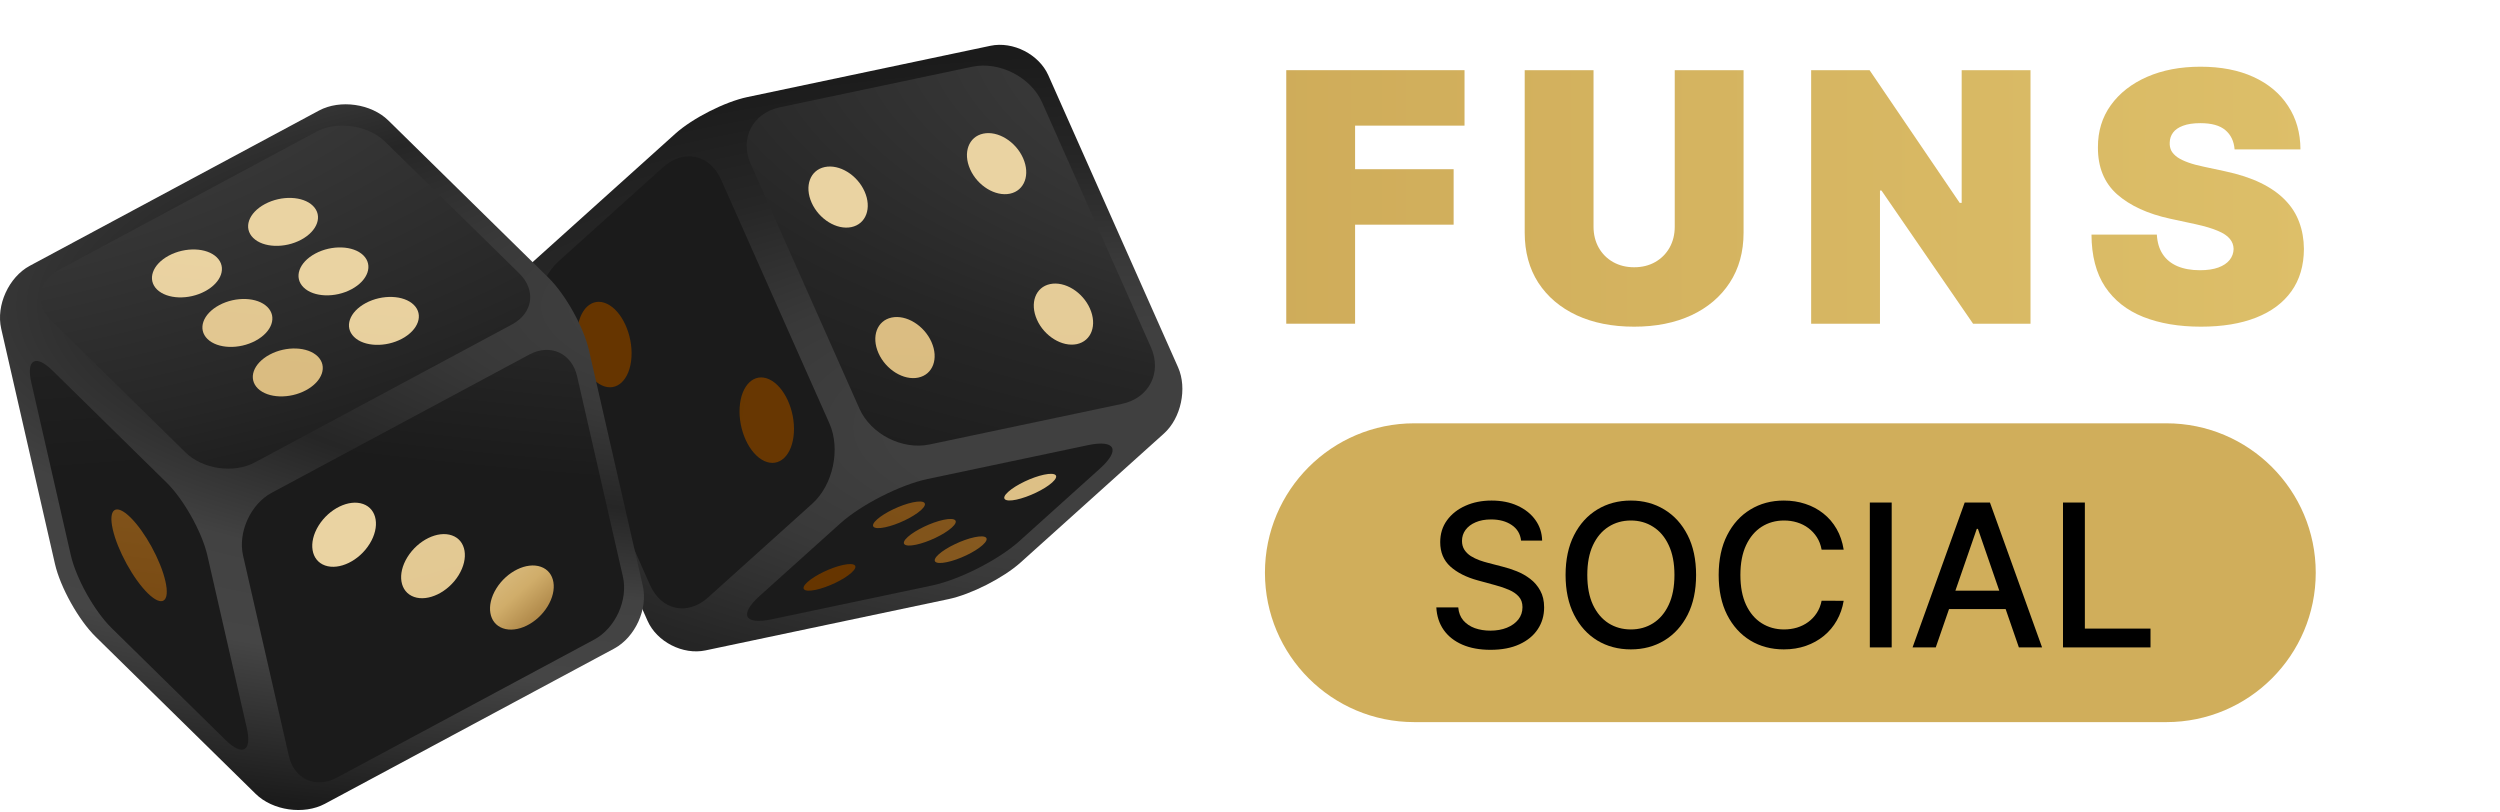 <svg width="502" height="163" viewBox="0 0 502 163" fill="none" xmlns="http://www.w3.org/2000/svg">
<path d="M254 115C254 98.431 267.431 85 284 85H435C451.569 85 465 98.431 465 115C465 131.569 451.569 145 435 145H284C267.431 145 254 131.569 254 115Z" fill="#D0AE5B"/>
<path d="M305.43 108.551C305.278 107.206 304.653 106.165 303.555 105.426C302.456 104.678 301.074 104.304 299.407 104.304C298.214 104.304 297.182 104.493 296.31 104.872C295.439 105.241 294.762 105.753 294.279 106.406C293.806 107.05 293.569 107.784 293.569 108.608C293.569 109.299 293.73 109.896 294.052 110.398C294.383 110.9 294.814 111.321 295.344 111.662C295.884 111.993 296.462 112.273 297.077 112.5C297.693 112.718 298.285 112.898 298.853 113.04L301.694 113.778C302.622 114.006 303.574 114.313 304.549 114.702C305.524 115.09 306.429 115.601 307.262 116.236C308.095 116.87 308.768 117.656 309.279 118.594C309.8 119.531 310.06 120.653 310.06 121.96C310.06 123.608 309.634 125.071 308.782 126.349C307.939 127.628 306.713 128.636 305.103 129.375C303.503 130.114 301.566 130.483 299.293 130.483C297.115 130.483 295.231 130.137 293.64 129.446C292.049 128.755 290.804 127.775 289.904 126.506C289.004 125.227 288.507 123.712 288.413 121.96H292.816C292.901 123.011 293.242 123.887 293.839 124.588C294.445 125.279 295.217 125.795 296.154 126.136C297.101 126.468 298.138 126.634 299.265 126.634C300.505 126.634 301.609 126.439 302.575 126.051C303.55 125.653 304.317 125.104 304.876 124.403C305.434 123.693 305.714 122.865 305.714 121.918C305.714 121.056 305.468 120.35 304.975 119.801C304.492 119.252 303.834 118.797 303.001 118.438C302.177 118.078 301.244 117.76 300.202 117.486L296.765 116.548C294.435 115.914 292.589 114.981 291.225 113.75C289.871 112.519 289.194 110.89 289.194 108.864C289.194 107.187 289.648 105.724 290.558 104.474C291.467 103.224 292.698 102.254 294.251 101.562C295.804 100.862 297.556 100.511 299.506 100.511C301.476 100.511 303.214 100.857 304.719 101.548C306.235 102.24 307.428 103.191 308.299 104.403C309.17 105.606 309.625 106.989 309.663 108.551H305.43Z" fill="black"/>
<path d="M340.575 115.455C340.575 118.561 340.007 121.231 338.871 123.466C337.734 125.691 336.177 127.405 334.197 128.608C332.228 129.801 329.988 130.398 327.479 130.398C324.96 130.398 322.711 129.801 320.732 128.608C318.762 127.405 317.209 125.687 316.072 123.452C314.936 121.217 314.368 118.551 314.368 115.455C314.368 112.348 314.936 109.683 316.072 107.457C317.209 105.223 318.762 103.509 320.732 102.315C322.711 101.113 324.96 100.511 327.479 100.511C329.988 100.511 332.228 101.113 334.197 102.315C336.177 103.509 337.734 105.223 338.871 107.457C340.007 109.683 340.575 112.348 340.575 115.455ZM336.229 115.455C336.229 113.087 335.845 111.094 335.078 109.474C334.321 107.846 333.279 106.615 331.953 105.781C330.637 104.938 329.145 104.517 327.479 104.517C325.803 104.517 324.306 104.938 322.99 105.781C321.674 106.615 320.632 107.846 319.865 109.474C319.107 111.094 318.729 113.087 318.729 115.455C318.729 117.822 319.107 119.82 319.865 121.449C320.632 123.068 321.674 124.299 322.99 125.142C324.306 125.975 325.803 126.392 327.479 126.392C329.145 126.392 330.637 125.975 331.953 125.142C333.279 124.299 334.321 123.068 335.078 121.449C335.845 119.82 336.229 117.822 336.229 115.455Z" fill="black"/>
<path d="M370.21 110.369H365.778C365.607 109.422 365.29 108.589 364.826 107.869C364.362 107.15 363.794 106.539 363.121 106.037C362.449 105.535 361.696 105.156 360.863 104.901C360.039 104.645 359.163 104.517 358.235 104.517C356.559 104.517 355.058 104.938 353.732 105.781C352.416 106.624 351.374 107.86 350.607 109.489C349.85 111.117 349.471 113.106 349.471 115.455C349.471 117.822 349.85 119.82 350.607 121.449C351.374 123.078 352.421 124.309 353.746 125.142C355.072 125.975 356.564 126.392 358.221 126.392C359.139 126.392 360.011 126.269 360.835 126.023C361.668 125.767 362.421 125.393 363.093 124.901C363.765 124.408 364.334 123.807 364.798 123.097C365.271 122.377 365.598 121.553 365.778 120.625L370.21 120.639C369.973 122.069 369.513 123.385 368.832 124.588C368.159 125.781 367.293 126.813 366.232 127.685C365.181 128.546 363.978 129.214 362.624 129.688C361.27 130.161 359.793 130.398 358.192 130.398C355.674 130.398 353.429 129.801 351.46 128.608C349.49 127.405 347.937 125.687 346.8 123.452C345.674 121.217 345.11 118.551 345.11 115.455C345.11 112.348 345.678 109.683 346.815 107.457C347.951 105.223 349.504 103.509 351.474 102.315C353.443 101.113 355.683 100.511 358.192 100.511C359.736 100.511 361.175 100.734 362.511 101.179C363.855 101.615 365.063 102.259 366.133 103.111C367.203 103.954 368.088 104.986 368.789 106.207C369.49 107.42 369.963 108.807 370.21 110.369Z" fill="black"/>
<path d="M379.851 100.909V130H375.462V100.909H379.851Z" fill="black"/>
<path d="M388.7 130H384.041L394.51 100.909H399.581L410.05 130H405.391L397.166 106.193H396.939L388.7 130ZM389.482 118.608H404.595V122.301H389.482V118.608Z" fill="black"/>
<path d="M414.251 130V100.909H418.64V126.222H431.822V130H414.251Z" fill="black"/>
<path d="M258.281 65V14.091H294.077V25.227H272.102V33.977H291.889V45.114H272.102V65H258.281Z" fill="url(#paint0_linear_3_52)"/>
<path d="M336.288 14.091H350.109V46.705C350.109 50.582 349.181 53.938 347.325 56.772C345.485 59.589 342.917 61.769 339.619 63.31C336.321 64.834 332.493 65.597 328.135 65.597C323.743 65.597 319.898 64.834 316.6 63.31C313.303 61.769 310.734 59.589 308.895 56.772C307.072 53.938 306.16 50.582 306.16 46.705V14.091H319.981V45.511C319.981 47.086 320.329 48.494 321.025 49.737C321.721 50.964 322.682 51.925 323.909 52.621C325.152 53.317 326.56 53.665 328.135 53.665C329.725 53.665 331.134 53.317 332.36 52.621C333.587 51.925 334.548 50.964 335.244 49.737C335.94 48.494 336.288 47.086 336.288 45.511V14.091Z" fill="url(#paint1_linear_3_52)"/>
<path d="M407.726 14.091V65H396.192L377.797 38.253H377.499V65H363.678V14.091H375.411L393.507 40.739H393.905V14.091H407.726Z" fill="url(#paint2_linear_3_52)"/>
<path d="M448.707 30C448.574 28.343 447.953 27.05 446.842 26.122C445.749 25.194 444.083 24.73 441.846 24.73C440.421 24.73 439.253 24.904 438.341 25.252C437.446 25.584 436.783 26.039 436.352 26.619C435.922 27.199 435.698 27.862 435.681 28.608C435.648 29.221 435.756 29.776 436.004 30.273C436.27 30.754 436.684 31.193 437.247 31.591C437.811 31.972 438.532 32.32 439.41 32.635C440.288 32.95 441.332 33.231 442.542 33.48L446.718 34.375C449.535 34.972 451.947 35.759 453.952 36.736C455.957 37.714 457.598 38.866 458.874 40.192C460.15 41.501 461.086 42.976 461.683 44.617C462.296 46.257 462.611 48.047 462.627 49.986C462.611 53.333 461.774 56.167 460.117 58.487C458.459 60.807 456.09 62.572 453.007 63.782C449.941 64.992 446.254 65.597 441.945 65.597C437.521 65.597 433.66 64.942 430.362 63.633C427.08 62.324 424.528 60.31 422.705 57.592C420.899 54.858 419.988 51.361 419.971 47.102H433.096C433.179 48.66 433.568 49.969 434.264 51.03C434.96 52.09 435.938 52.894 437.198 53.441C438.474 53.988 439.99 54.261 441.747 54.261C443.222 54.261 444.456 54.079 445.45 53.715C446.445 53.35 447.199 52.844 447.713 52.198C448.226 51.552 448.491 50.814 448.508 49.986C448.491 49.207 448.235 48.528 447.737 47.947C447.257 47.351 446.461 46.821 445.351 46.356C444.241 45.876 442.741 45.428 440.852 45.014L435.781 43.92C431.273 42.943 427.718 41.31 425.117 39.023C422.531 36.72 421.247 33.58 421.264 29.602C421.247 26.371 422.109 23.545 423.849 21.126C425.606 18.69 428.033 16.792 431.132 15.433C434.248 14.074 437.819 13.395 441.846 13.395C445.956 13.395 449.511 14.083 452.51 15.458C455.51 16.834 457.821 18.773 459.445 21.275C461.086 23.761 461.915 26.669 461.931 30H448.707Z" fill="url(#paint3_linear_3_52)"/>
<path d="M210.51 15.132C208.64 10.912 203.41 8.242 198.89 9.192L150.07 19.492C145.55 20.442 139.05 23.752 135.62 26.832L106.81 52.752C103.38 55.842 102.11 61.812 103.98 66.032L130.03 124.662C131.9 128.882 137.13 131.552 141.65 130.602L190.47 120.302C194.99 119.352 201.49 116.042 204.92 112.962L233.73 87.042C237.16 83.952 238.43 77.982 236.56 73.762L210.51 15.132Z" fill="url(#paint4_radial_3_52)"/>
<path d="M150.75 32.942C148.48 27.832 151.1 22.712 156.57 21.552L195.2 13.402C200.67 12.252 207 15.482 209.27 20.592L231.1 69.712C233.37 74.822 230.75 79.942 225.28 81.102L186.65 89.252C181.18 90.402 174.85 87.172 172.58 82.062L150.75 32.942Z" fill="url(#paint5_radial_3_52)"/>
<path d="M205.43 31.742C203.95 28.412 200.37 26.212 197.44 26.832C194.5 27.452 193.32 30.652 194.8 33.982C196.28 37.312 199.86 39.502 202.8 38.892C205.74 38.272 206.91 35.062 205.43 31.742Z" fill="url(#paint6_linear_3_52)"/>
<path d="M173.61 38.452C172.13 35.122 168.55 32.922 165.61 33.542C162.67 34.162 161.49 37.362 162.97 40.692C164.45 44.022 168.03 46.222 170.96 45.602C173.91 44.982 175.09 41.782 173.61 38.452Z" fill="url(#paint7_linear_3_52)"/>
<path d="M218.86 61.952C217.38 58.622 213.8 56.422 210.86 57.042C207.93 57.662 206.74 60.862 208.22 64.192C209.7 67.522 213.28 69.712 216.22 69.102C219.16 68.482 220.34 65.292 218.86 61.952Z" fill="url(#paint8_linear_3_52)"/>
<path d="M187.04 68.672C185.56 65.342 181.98 63.142 179.04 63.762C176.1 64.382 174.92 67.582 176.4 70.912C177.88 74.242 181.46 76.442 184.39 75.822C187.34 75.202 188.52 72.002 187.04 68.672Z" fill="url(#paint9_linear_3_52)"/>
<path d="M168.75 105.082C172.9 101.342 180.78 97.342 186.25 96.182L218.49 89.382C223.96 88.232 225.03 90.342 220.88 94.082L204.67 108.672C200.51 112.412 192.64 116.412 187.17 117.562L154.93 124.362C149.46 125.512 148.39 123.402 152.54 119.662L168.75 105.082Z" fill="url(#paint10_radial_3_52)"/>
<path d="M191.11 105.952C192.65 104.572 191.93 103.862 189.49 104.372C187.06 104.882 183.84 106.422 182.3 107.802C180.76 109.182 181.49 109.892 183.92 109.382C186.36 108.872 189.58 107.332 191.11 105.952Z" fill="url(#paint11_linear_3_52)"/>
<path d="M211.27 96.892C212.81 95.502 212.09 94.802 209.65 95.312C207.22 95.822 204 97.362 202.46 98.752C200.92 100.132 201.65 100.842 204.08 100.332C206.51 99.812 209.73 98.282 211.27 96.892Z" fill="url(#paint12_linear_3_52)"/>
<path d="M184.92 102.452C186.46 101.062 185.74 100.362 183.3 100.872C180.87 101.382 177.65 102.922 176.11 104.302C174.57 105.682 175.29 106.392 177.72 105.882C180.17 105.372 183.38 103.832 184.92 102.452Z" fill="url(#paint13_linear_3_52)"/>
<path d="M197.31 109.452C198.85 108.062 198.13 107.362 195.69 107.872C193.26 108.382 190.04 109.922 188.5 111.302C186.96 112.692 187.69 113.392 190.12 112.882C192.55 112.382 195.77 110.842 197.31 109.452Z" fill="url(#paint14_linear_3_52)"/>
<path d="M170.96 115.012C172.5 113.632 171.78 112.922 169.34 113.432C166.91 113.942 163.7 115.482 162.16 116.862C160.62 118.252 161.34 118.952 163.78 118.442C166.21 117.932 169.42 116.402 170.96 115.012Z" fill="url(#paint15_linear_3_52)"/>
<path d="M108.77 68.522C106.5 63.412 108.04 56.172 112.2 52.432L133.12 33.602C137.28 29.862 142.53 30.982 144.8 36.092L166.55 85.032C168.82 90.142 167.28 97.382 163.12 101.122L142.2 119.952C138.04 123.692 132.79 122.572 130.52 117.462L108.77 68.522Z" fill="url(#paint16_radial_3_52)"/>
<path d="M115.91 66.652C115.63 71.182 117.84 75.982 120.85 77.382C123.85 78.782 126.52 76.252 126.8 71.722C127.08 67.202 124.87 62.392 121.86 60.992C118.86 59.592 116.19 62.122 115.91 66.652Z" fill="url(#paint17_linear_3_52)"/>
<path d="M148.52 81.832C148.24 86.362 150.45 91.162 153.46 92.562C156.47 93.962 159.13 91.432 159.41 86.902C159.69 82.382 157.48 77.572 154.47 76.172C151.46 74.772 148.8 77.312 148.52 81.832Z" fill="url(#paint18_linear_3_52)"/>
<path d="M118.27 70.342C117.2 65.672 113.53 59.092 110.11 55.742L77.97 24.182C74.55 20.822 68.29 19.932 64.07 22.192L5.98 53.372C1.76 55.642 -0.83 61.322 0.24 65.992L11.04 113.252C12.11 117.922 15.78 124.502 19.2 127.852L51.34 159.412C54.76 162.772 61.02 163.662 65.24 161.402L123.33 130.232C127.55 127.962 130.14 122.282 129.07 117.612L118.27 70.342Z" fill="url(#paint19_radial_3_52)"/>
<path d="M10.34 64.432C6.92 61.072 7.58 56.472 11.8 54.202L63.45 26.482C67.67 24.212 73.93 25.112 77.35 28.472L104.28 54.912C107.7 58.272 107.04 62.872 102.82 65.142L51.17 92.852C46.95 95.122 40.69 94.222 37.27 90.862L10.34 64.432Z" fill="url(#paint20_radial_3_52)"/>
<path d="M80.73 68.012C84.04 66.232 85.1 63.192 83.09 61.212C81.08 59.242 76.76 59.082 73.45 60.852C70.13 62.632 69.08 65.672 71.09 67.652C73.1 69.632 77.41 69.792 80.73 68.012Z" fill="url(#paint21_linear_3_52)"/>
<path d="M70.6 58.072C73.91 56.292 74.97 53.252 72.96 51.272C70.95 49.302 66.63 49.142 63.32 50.912C60 52.692 58.95 55.732 60.96 57.712C62.97 59.692 67.29 59.852 70.6 58.072Z" fill="url(#paint22_linear_3_52)"/>
<path d="M60.48 48.132C63.79 46.352 64.85 43.312 62.84 41.332C60.83 39.352 56.51 39.202 53.2 40.972C49.88 42.752 48.83 45.792 50.84 47.772C52.85 49.752 57.16 49.912 60.48 48.132Z" fill="url(#paint23_linear_3_52)"/>
<path d="M61.43 78.362C64.75 76.582 65.81 73.542 63.79 71.562C61.78 69.592 57.46 69.432 54.14 71.212C50.83 72.992 49.77 76.032 51.78 78.012C53.8 79.982 58.12 80.142 61.43 78.362Z" fill="url(#paint24_linear_3_52)"/>
<path d="M51.31 68.422C54.63 66.642 55.69 63.602 53.67 61.622C51.66 59.652 47.34 59.492 44.02 61.272C40.71 63.052 39.65 66.092 41.66 68.072C43.68 70.042 48 70.202 51.31 68.422Z" fill="url(#paint25_linear_3_52)"/>
<path d="M41.18 58.482C44.5 56.702 45.56 53.662 43.54 51.682C41.53 49.702 37.21 49.552 33.89 51.332C30.58 53.112 29.52 56.152 31.53 58.132C33.56 60.102 37.87 60.262 41.18 58.482Z" fill="url(#paint26_linear_3_52)"/>
<path d="M22.38 126.082C18.96 122.722 15.29 116.152 14.22 111.482L6.29 76.822C5.22 72.152 7.15 71.072 10.57 74.432L33.48 96.932C36.9 100.292 40.57 106.862 41.64 111.532L49.56 146.192C50.63 150.862 48.7 151.942 45.28 148.582L22.38 126.082Z" fill="url(#paint27_radial_3_52)"/>
<path d="M33.21 116.692C32.25 112.482 29.11 106.762 26.19 103.892C23.28 101.032 21.69 102.112 22.65 106.322C23.61 110.522 26.76 116.262 29.67 119.122C32.59 121.982 34.17 120.892 33.21 116.692Z" fill="url(#paint28_linear_3_52)"/>
<path d="M48.81 111.572C47.74 106.902 50.32 101.222 54.55 98.952L106.27 71.202C110.49 68.932 114.82 70.902 115.89 75.582L125.08 115.792C126.15 120.462 123.57 126.142 119.34 128.412L67.62 156.162C63.4 158.432 59.06 156.462 58 151.782L48.81 111.572Z" fill="url(#paint29_radial_3_52)"/>
<path d="M63.96 105.562C66.07 102.152 70.07 100.192 72.91 101.202C75.74 102.202 76.34 105.782 74.23 109.192C72.13 112.602 68.12 114.552 65.28 113.552C62.44 112.552 61.86 108.972 63.96 105.562Z" fill="url(#paint30_linear_3_52)"/>
<path d="M81.81 111.872C83.92 108.462 87.92 106.502 90.76 107.512C93.6 108.512 94.19 112.092 92.09 115.502C89.99 118.912 85.98 120.862 83.14 119.862C80.29 118.852 79.7 115.282 81.81 111.872Z" fill="url(#paint31_linear_3_52)"/>
<path d="M99.66 118.172C101.77 114.762 105.77 112.802 108.61 113.812C111.45 114.812 112.04 118.392 109.93 121.802C107.83 125.212 103.82 127.172 100.98 126.162C98.14 125.162 97.55 121.582 99.66 118.172Z" fill="url(#paint32_linear_3_52)"/>
<defs>
<linearGradient id="paint0_linear_3_52" x1="-0.001" y1="85.826" x2="465" y2="85.826" gradientUnits="userSpaceOnUse">
<stop stop-color="#BE9547"/>
<stop offset="1" stop-color="#DDBF69"/>
</linearGradient>
<linearGradient id="paint1_linear_3_52" x1="-0.001" y1="85.826" x2="465" y2="85.826" gradientUnits="userSpaceOnUse">
<stop stop-color="#BE9547"/>
<stop offset="1" stop-color="#DDBF69"/>
</linearGradient>
<linearGradient id="paint2_linear_3_52" x1="-0.001" y1="85.826" x2="465" y2="85.826" gradientUnits="userSpaceOnUse">
<stop stop-color="#BE9547"/>
<stop offset="1" stop-color="#DDBF69"/>
</linearGradient>
<linearGradient id="paint3_linear_3_52" x1="-0.001" y1="85.826" x2="465" y2="85.826" gradientUnits="userSpaceOnUse">
<stop stop-color="#BE9547"/>
<stop offset="1" stop-color="#DDBF69"/>
</linearGradient>
<radialGradient id="paint4_radial_3_52" cx="0" cy="0" r="1" gradientUnits="userSpaceOnUse" gradientTransform="translate(232.531 85.828) scale(379.621 138.326)">
<stop offset="0.139" stop-color="#404040"/>
<stop offset="0.242" stop-color="#393939"/>
<stop offset="0.39" stop-color="#262626"/>
<stop offset="0.546" stop-color="#1B1B1B"/>
<stop offset="0.692" stop-color="#1B1B1B"/>
<stop offset="0.945" stop-color="#1B1B1B"/>
</radialGradient>
<radialGradient id="paint5_radial_3_52" cx="0" cy="0" r="1" gradientUnits="userSpaceOnUse" gradientTransform="translate(351.822 5.373) scale(583.434 207.111)">
<stop offset="0.139" stop-color="#404040"/>
<stop offset="0.242" stop-color="#393939"/>
<stop offset="0.39" stop-color="#262626"/>
<stop offset="0.546" stop-color="#1B1B1B"/>
<stop offset="0.692" stop-color="#1B1B1B"/>
<stop offset="0.945" stop-color="#1B1B1B"/>
</radialGradient>
<linearGradient id="paint6_linear_3_52" x1="-172.629" y1="1132.69" x2="-128.924" y2="35.626" gradientUnits="userSpaceOnUse">
<stop stop-color="#663500"/>
<stop offset="0.079" stop-color="#764710"/>
<stop offset="0.237" stop-color="#9E7538"/>
<stop offset="0.407" stop-color="#D0AD6A"/>
<stop offset="0.501" stop-color="#D8B97C"/>
<stop offset="0.722" stop-color="#EAD3A2"/>
</linearGradient>
<linearGradient id="paint7_linear_3_52" x1="-121.47" y1="1000.9" x2="-77.758" y2="-95.871" gradientUnits="userSpaceOnUse">
<stop stop-color="#663500"/>
<stop offset="0.079" stop-color="#764710"/>
<stop offset="0.237" stop-color="#9E7538"/>
<stop offset="0.407" stop-color="#D0AD6A"/>
<stop offset="0.501" stop-color="#D8B97C"/>
<stop offset="0.722" stop-color="#EAD3A2"/>
</linearGradient>
<linearGradient id="paint8_linear_3_52" x1="-36.055" y1="780.555" x2="7.671" y2="-316.466" gradientUnits="userSpaceOnUse">
<stop stop-color="#663500"/>
<stop offset="0.079" stop-color="#764710"/>
<stop offset="0.237" stop-color="#9E7538"/>
<stop offset="0.407" stop-color="#D0AD6A"/>
<stop offset="0.501" stop-color="#D8B97C"/>
<stop offset="0.722" stop-color="#EAD3A2"/>
</linearGradient>
<linearGradient id="paint9_linear_3_52" x1="14.643" y1="648.77" x2="58.355" y2="-448.029" gradientUnits="userSpaceOnUse">
<stop stop-color="#663500"/>
<stop offset="0.079" stop-color="#764710"/>
<stop offset="0.237" stop-color="#9E7538"/>
<stop offset="0.407" stop-color="#D0AD6A"/>
<stop offset="0.501" stop-color="#D8B97C"/>
<stop offset="0.722" stop-color="#EAD3A2"/>
</linearGradient>
<radialGradient id="paint10_radial_3_52" cx="0" cy="0" r="1" gradientUnits="userSpaceOnUse" gradientTransform="translate(281.598 -155.737) scale(429.988 292.87)">
<stop offset="0.139" stop-color="#404040"/>
<stop offset="0.242" stop-color="#393939"/>
<stop offset="0.39" stop-color="#262626"/>
<stop offset="0.546" stop-color="#0B0B0B"/>
<stop offset="0.692" stop-color="#1B1B1B"/>
<stop offset="0.945" stop-color="#1B1B1B"/>
</radialGradient>
<linearGradient id="paint11_linear_3_52" x1="61.28" y1="243.769" x2="649.526" y2="-1056.88" gradientUnits="userSpaceOnUse">
<stop stop-color="#663500"/>
<stop offset="0.079" stop-color="#764710"/>
<stop offset="0.237" stop-color="#9E7538"/>
<stop offset="0.407" stop-color="#D0AD6A"/>
<stop offset="0.501" stop-color="#D8B97C"/>
<stop offset="0.722" stop-color="#EAD3A2"/>
</linearGradient>
<linearGradient id="paint12_linear_3_52" x1="-425.092" y1="689.694" x2="161.142" y2="-609.213" gradientUnits="userSpaceOnUse">
<stop stop-color="#663500"/>
<stop offset="0.079" stop-color="#764710"/>
<stop offset="0.237" stop-color="#9E7538"/>
<stop offset="0.407" stop-color="#D0AD6A"/>
<stop offset="0.501" stop-color="#D8B97C"/>
<stop offset="0.722" stop-color="#EAD3A2"/>
</linearGradient>
<linearGradient id="paint13_linear_3_52" x1="78.864" y1="227.511" x2="667.026" y2="-1072.87" gradientUnits="userSpaceOnUse">
<stop stop-color="#663500"/>
<stop offset="0.079" stop-color="#764710"/>
<stop offset="0.237" stop-color="#9E7538"/>
<stop offset="0.407" stop-color="#D0AD6A"/>
<stop offset="0.501" stop-color="#D8B97C"/>
<stop offset="0.722" stop-color="#EAD3A2"/>
</linearGradient>
<linearGradient id="paint14_linear_3_52" x1="43.339" y1="259.956" x2="631.209" y2="-1040.41" gradientUnits="userSpaceOnUse">
<stop stop-color="#663500"/>
<stop offset="0.079" stop-color="#764710"/>
<stop offset="0.237" stop-color="#9E7538"/>
<stop offset="0.407" stop-color="#D0AD6A"/>
<stop offset="0.501" stop-color="#D8B97C"/>
<stop offset="0.722" stop-color="#EAD3A2"/>
</linearGradient>
<linearGradient id="paint15_linear_3_52" x1="547.243" y1="-203.501" x2="1135.03" y2="-1504.36" gradientUnits="userSpaceOnUse">
<stop stop-color="#663500"/>
<stop offset="0.079" stop-color="#764710"/>
<stop offset="0.237" stop-color="#9E7538"/>
<stop offset="0.407" stop-color="#D0AD6A"/>
<stop offset="0.501" stop-color="#D8B97C"/>
<stop offset="0.722" stop-color="#EAD3A2"/>
</linearGradient>
<radialGradient id="paint16_radial_3_52" cx="0" cy="0" r="1" gradientUnits="userSpaceOnUse" gradientTransform="translate(805.151 41.372) scale(509.849 111.129)">
<stop offset="0.139" stop-color="#404040"/>
<stop offset="0.242" stop-color="#393939"/>
<stop offset="0.39" stop-color="#262626"/>
<stop offset="0.546" stop-color="#1B1B1B"/>
<stop offset="0.692" stop-color="#1B1B1B"/>
<stop offset="0.945" stop-color="#1B1B1B"/>
</radialGradient>
<linearGradient id="paint17_linear_3_52" x1="1523.63" y1="94.317" x2="5536.09" y2="689.663" gradientUnits="userSpaceOnUse">
<stop stop-color="#663500"/>
<stop offset="0.079" stop-color="#764710"/>
<stop offset="0.237" stop-color="#9E7538"/>
<stop offset="0.407" stop-color="#D0AD6A"/>
<stop offset="0.501" stop-color="#D8B97C"/>
<stop offset="0.722" stop-color="#EAD3A2"/>
</linearGradient>
<linearGradient id="paint18_linear_3_52" x1="118.411" y1="85.099" x2="4130.86" y2="680.435" gradientUnits="userSpaceOnUse">
<stop stop-color="#663500"/>
<stop offset="0.079" stop-color="#764710"/>
<stop offset="0.237" stop-color="#9E7538"/>
<stop offset="0.407" stop-color="#D0AD6A"/>
<stop offset="0.501" stop-color="#D8B97C"/>
<stop offset="0.722" stop-color="#EAD3A2"/>
</linearGradient>
<radialGradient id="paint19_radial_3_52" cx="0" cy="0" r="1" gradientUnits="userSpaceOnUse" gradientTransform="translate(179.717 61.336) scale(374.109 112.804)">
<stop offset="0.139" stop-color="#404040"/>
<stop offset="0.242" stop-color="#393939"/>
<stop offset="0.39" stop-color="#262626"/>
<stop offset="0.546" stop-color="#424242"/>
<stop offset="0.692" stop-color="#454545"/>
<stop offset="0.945" stop-color="#1B1B1B"/>
</radialGradient>
<radialGradient id="paint20_radial_3_52" cx="0" cy="0" r="1" gradientUnits="userSpaceOnUse" gradientTransform="translate(-68.435 -18.872) scale(616.052 290.578)">
<stop offset="0.139" stop-color="#404040"/>
<stop offset="0.242" stop-color="#393939"/>
<stop offset="0.39" stop-color="#262626"/>
<stop offset="0.546" stop-color="#0B0B0B"/>
<stop offset="0.692" stop-color="#050505"/>
<stop offset="0.945" stop-color="#1B1B1B"/>
</radialGradient>
<linearGradient id="paint21_linear_3_52" x1="-194.891" y1="1026.89" x2="-47.868" y2="-367.886" gradientUnits="userSpaceOnUse">
<stop stop-color="#663500"/>
<stop offset="0.079" stop-color="#764710"/>
<stop offset="0.237" stop-color="#9E7538"/>
<stop offset="0.407" stop-color="#D0AD6A"/>
<stop offset="0.501" stop-color="#D8B97C"/>
<stop offset="0.722" stop-color="#EAD3A2"/>
</linearGradient>
<linearGradient id="paint22_linear_3_52" x1="-248.089" y1="1144.63" x2="-101.058" y2="-250.211" gradientUnits="userSpaceOnUse">
<stop stop-color="#663500"/>
<stop offset="0.079" stop-color="#764710"/>
<stop offset="0.237" stop-color="#9E7538"/>
<stop offset="0.407" stop-color="#D0AD6A"/>
<stop offset="0.501" stop-color="#D8B97C"/>
<stop offset="0.722" stop-color="#EAD3A2"/>
</linearGradient>
<linearGradient id="paint23_linear_3_52" x1="-301.608" y1="1261.89" x2="-154.688" y2="-132.418" gradientUnits="userSpaceOnUse">
<stop stop-color="#663500"/>
<stop offset="0.079" stop-color="#764710"/>
<stop offset="0.237" stop-color="#9E7538"/>
<stop offset="0.407" stop-color="#D0AD6A"/>
<stop offset="0.501" stop-color="#D8B97C"/>
<stop offset="0.722" stop-color="#EAD3A2"/>
</linearGradient>
<linearGradient id="paint24_linear_3_52" x1="-93.524" y1="804.983" x2="53.667" y2="-589.878" gradientUnits="userSpaceOnUse">
<stop stop-color="#663500"/>
<stop offset="0.079" stop-color="#764710"/>
<stop offset="0.237" stop-color="#9E7538"/>
<stop offset="0.407" stop-color="#D0AD6A"/>
<stop offset="0.501" stop-color="#D8B97C"/>
<stop offset="0.722" stop-color="#EAD3A2"/>
</linearGradient>
<linearGradient id="paint25_linear_3_52" x1="-146.965" y1="922.657" x2="0.222" y2="-472.161" gradientUnits="userSpaceOnUse">
<stop stop-color="#663500"/>
<stop offset="0.079" stop-color="#764710"/>
<stop offset="0.237" stop-color="#9E7538"/>
<stop offset="0.407" stop-color="#D0AD6A"/>
<stop offset="0.501" stop-color="#D8B97C"/>
<stop offset="0.722" stop-color="#EAD3A2"/>
</linearGradient>
<linearGradient id="paint26_linear_3_52" x1="-200.115" y1="1040.06" x2="-53.029" y2="-354.311" gradientUnits="userSpaceOnUse">
<stop stop-color="#663500"/>
<stop offset="0.079" stop-color="#764710"/>
<stop offset="0.237" stop-color="#9E7538"/>
<stop offset="0.407" stop-color="#D0AD6A"/>
<stop offset="0.501" stop-color="#D8B97C"/>
<stop offset="0.722" stop-color="#EAD3A2"/>
</linearGradient>
<radialGradient id="paint27_radial_3_52" cx="0" cy="0" r="1" gradientUnits="userSpaceOnUse" gradientTransform="translate(-304.649 -51.293) scale(1563.15 290.216)">
<stop offset="0.139" stop-color="#404040"/>
<stop offset="0.242" stop-color="#393939"/>
<stop offset="0.39" stop-color="#262626"/>
<stop offset="0.546" stop-color="#1B1B1B"/>
<stop offset="0.692" stop-color="#1B1B1B"/>
<stop offset="0.945" stop-color="#1B1B1B"/>
</radialGradient>
<linearGradient id="paint28_linear_3_52" x1="-52.04" y1="176.512" x2="35.471" y2="-524.634" gradientUnits="userSpaceOnUse">
<stop stop-color="#663500"/>
<stop offset="0.079" stop-color="#764710"/>
<stop offset="0.237" stop-color="#9E7538"/>
<stop offset="0.407" stop-color="#D0AD6A"/>
<stop offset="0.501" stop-color="#D8B97C"/>
<stop offset="0.722" stop-color="#EAD3A2"/>
</linearGradient>
<radialGradient id="paint29_radial_3_52" cx="0" cy="0" r="1" gradientUnits="userSpaceOnUse" gradientTransform="translate(196.95 5.725) scale(587.054 171.439)">
<stop offset="0.139" stop-color="#404040"/>
<stop offset="0.242" stop-color="#393939"/>
<stop offset="0.39" stop-color="#262626"/>
<stop offset="0.546" stop-color="#1B1B1B"/>
<stop offset="0.692" stop-color="#1B1B1B"/>
<stop offset="0.945" stop-color="#1B1B1B"/>
</radialGradient>
<linearGradient id="paint30_linear_3_52" x1="1387.87" y1="520.165" x2="1149.67" y2="-310.847" gradientUnits="userSpaceOnUse">
<stop stop-color="#663500"/>
<stop offset="0.079" stop-color="#764710"/>
<stop offset="0.237" stop-color="#9E7538"/>
<stop offset="0.407" stop-color="#D0AD6A"/>
<stop offset="0.501" stop-color="#D8B97C"/>
<stop offset="0.722" stop-color="#EAD3A2"/>
</linearGradient>
<linearGradient id="paint31_linear_3_52" x1="1071.83" y1="401.514" x2="833.499" y2="-429.365" gradientUnits="userSpaceOnUse">
<stop stop-color="#663500"/>
<stop offset="0.079" stop-color="#764710"/>
<stop offset="0.237" stop-color="#9E7538"/>
<stop offset="0.407" stop-color="#D0AD6A"/>
<stop offset="0.501" stop-color="#D8B97C"/>
<stop offset="0.722" stop-color="#EAD3A2"/>
</linearGradient>
<linearGradient id="paint32_linear_3_52" x1="119.227" y1="136.51" x2="81.888" y2="93.751" gradientUnits="userSpaceOnUse">
<stop stop-color="#663500"/>
<stop offset="0.079" stop-color="#764710"/>
<stop offset="0.237" stop-color="#9E7538"/>
<stop offset="0.407" stop-color="#D0AD6A"/>
<stop offset="0.501" stop-color="#D8B97C"/>
<stop offset="0.722" stop-color="#EAD3A2"/>
</linearGradient>
</defs>
</svg>
